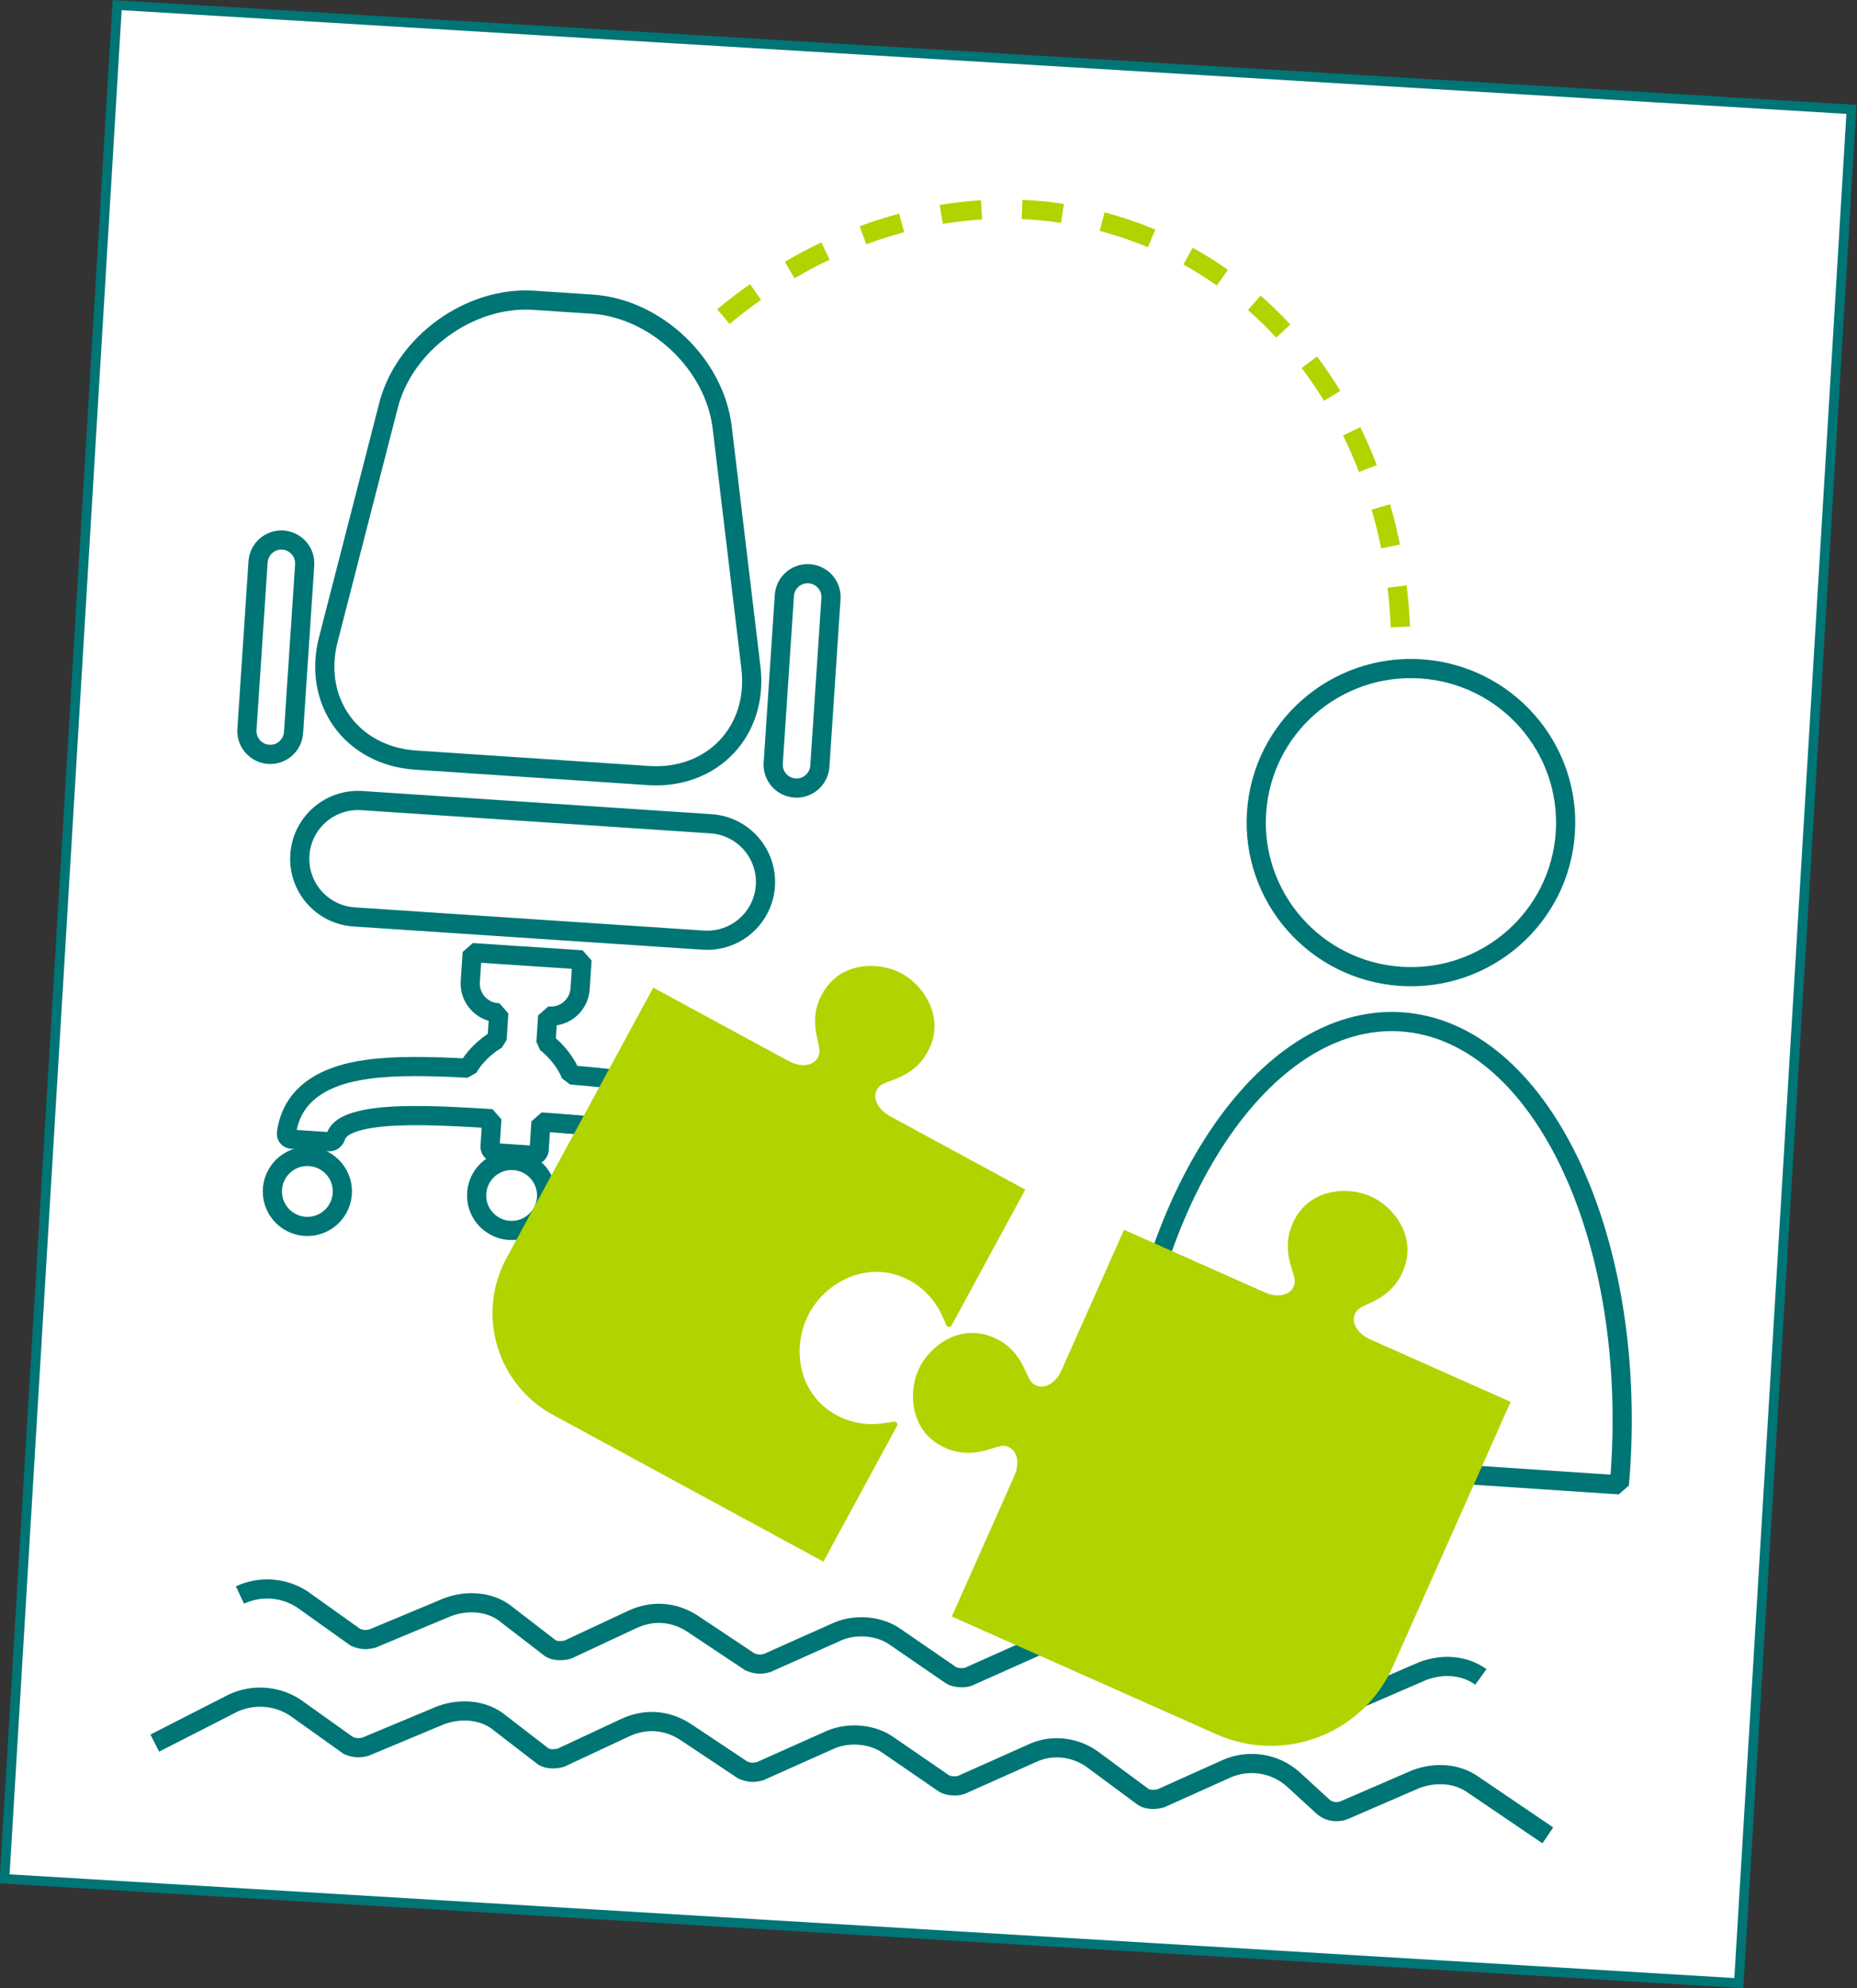 <?xml version="1.0" encoding="utf-8"?>
<!-- Generator: Adobe Illustrator 24.1.3, SVG Export Plug-In . SVG Version: 6.00 Build 0)  -->
<svg version="1.1" id="Layer_1" xmlns="http://www.w3.org/2000/svg" xmlns:xlink="http://www.w3.org/1999/xlink" x="0px" y="0px"
	 viewBox="0 0 193.64 207.28" style="enable-background:new 0 0 193.64 207.28;" xml:space="preserve">
<rect x="0" y="0" width="193.64" height="207.28" fill="#333333" stroke="none"/>
<style type="text/css">
	.st0{fill:#FFFFFF;stroke:#007575;stroke-miterlimit:10;}
	.st1{fill:#FFFFFF;stroke:#007575;stroke-width:1.416;stroke-linejoin:bevel;stroke-miterlimit:10;}
	.st2{fill:none;stroke:#B0D400;stroke-width:2;stroke-miterlimit:10;stroke-dasharray:4.232;}
	.st3{fill:#FFFFFF;stroke:#007575;stroke-width:3;stroke-miterlimit:10;}
	.st4{fill:#B0D400;}
	.st5{fill:#FFFFFF;}
	.st6{fill:#FF5A60;}
	.st7{fill:#ADC121;}
	.st8{fill:#C1D62B;}
	.st9{fill:#CEE523;}
	.st10{fill:#B3DD1B;}
	.st11{fill:#007575;}
	.st12{fill:none;stroke:#007575;stroke-width:1.288;stroke-miterlimit:10;}
	.st13{fill:#FFCCCC;}
	.st14{fill:#FF9999;}
	.st15{fill:none;stroke:#007575;stroke-width:2;stroke-miterlimit:10;}
	.st16{fill:none;stroke:#007575;stroke-width:2;stroke-miterlimit:10;stroke-dasharray:4.927,4.927;}
	.st17{fill:none;stroke:#007575;stroke-miterlimit:10;}
	.st18{fill:none;stroke:#FFFFFF;stroke-width:2;stroke-miterlimit:10;}
	.st19{fill:none;stroke:#FCFCFC;stroke-width:3;stroke-miterlimit:10;}
	.st20{fill:none;stroke:#FFFFFF;stroke-width:4;stroke-miterlimit:10;}
	.st21{fill:none;stroke:#FFFFFF;stroke-width:3;stroke-miterlimit:10;}
	.st22{fill:none;stroke:#FFFFFF;stroke-width:2;stroke-miterlimit:10;stroke-dasharray:4.927,4.927;}
	.st23{fill:none;stroke:#CCCCCC;stroke-width:2.024;stroke-miterlimit:10;}
	.st24{fill:#007575;stroke:#007575;stroke-width:2.502;stroke-miterlimit:10;stroke-dasharray:4.169;}
	.st25{fill:#007575;stroke:#007575;stroke-width:2;stroke-miterlimit:10;stroke-dasharray:2.101;}
	.st26{fill:#007575;stroke:#007575;stroke-width:2;stroke-miterlimit:10;stroke-dasharray:3.813;}
	.st27{fill:none;stroke:#007575;stroke-width:1.087;stroke-miterlimit:10;}
	.st28{fill:#FFFFFF;stroke:#CCCCCC;stroke-width:2;stroke-miterlimit:10;}
	.st29{fill:#FFCE00;}
	.st30{fill:#3399CC;}
	.st31{fill:none;stroke:#007575;stroke-width:0.574;stroke-miterlimit:10;}
	.st32{fill:none;stroke:#007575;stroke-width:2.173;stroke-miterlimit:10;stroke-dasharray:3.342;}
	.st33{fill:none;stroke:#B0D400;stroke-width:1.334;stroke-miterlimit:10;stroke-dasharray:3.675;}
	.st34{fill:none;stroke:#007575;stroke-width:2;stroke-miterlimit:10;stroke-dasharray:3.674;}
	.st35{fill:#FBAD18;}
	.st36{fill:none;stroke:#B0D400;stroke-width:1.213;stroke-miterlimit:10;stroke-dasharray:3.343;}
	.st37{fill:none;stroke:#007575;stroke-width:2;stroke-miterlimit:10;stroke-dasharray:3.076;}
	.st38{fill:none;stroke:#B0D400;stroke-width:2;stroke-miterlimit:10;}
	.st39{fill:none;stroke:#007575;stroke-width:0.976;stroke-miterlimit:10;}
	.st40{fill:none;stroke:#007575;stroke-width:0.872;stroke-miterlimit:10;}
	.st41{fill:#B0D400;stroke:#B0D400;stroke-width:2;stroke-miterlimit:10;}
	.st42{stroke:#B0D400;stroke-width:1.337;stroke-miterlimit:10;}
	.st43{fill:#FFFFFF;stroke:#FFFFFF;stroke-width:0.617;stroke-miterlimit:10;}
	.st44{fill:none;stroke:#FFFFFF;stroke-width:1.235;stroke-miterlimit:10;}
	.st45{fill:#FFFFFF;stroke:#FFFFFF;stroke-width:1.235;stroke-miterlimit:10;}
	.st46{fill:none;stroke:#CCCCCC;stroke-width:2.013;stroke-miterlimit:10;}
	.st47{fill:none;stroke:#007575;stroke-width:2.058;stroke-miterlimit:10;}
	.st48{fill:none;stroke:#007575;stroke-width:2.024;stroke-miterlimit:10;}
	.st49{fill:none;stroke:#B0D400;stroke-width:2.146;stroke-miterlimit:10;stroke-dasharray:2.93;}
	.st50{fill:none;stroke:#007575;stroke-width:2.089;stroke-miterlimit:10;}
	.st51{fill:none;stroke:#007575;stroke-width:2.123;stroke-miterlimit:10;}
	.st52{fill:#FFFFFF;stroke:#007575;stroke-width:2;stroke-miterlimit:10;}
	.st53{fill:none;stroke:#007575;stroke-width:1.113;stroke-miterlimit:10;stroke-dasharray:3.339;}
	.st54{fill:none;stroke:#B0D400;stroke-width:3;stroke-miterlimit:10;}
	.st55{fill:none;stroke:#007575;stroke-width:2;stroke-miterlimit:10;stroke-dasharray:1.76;}
	.st56{fill:none;stroke:#B0D400;stroke-width:2;stroke-miterlimit:10;stroke-dasharray:2.734;}
	.st57{fill:none;stroke:#B0D400;stroke-miterlimit:10;}
	.st58{fill:none;stroke:#007575;stroke-width:2;stroke-miterlimit:10;stroke-dasharray:2;}
	.st59{fill:none;stroke:#B0D400;stroke-width:1.677;stroke-miterlimit:10;}
	.st60{fill:none;stroke:#B0D400;stroke-width:1.644;stroke-miterlimit:10;stroke-dasharray:4.529;}
	.st61{fill:none;stroke:#FFFFFF;stroke-width:3.698;stroke-miterlimit:10;}
	.st62{fill:none;stroke:#FFFFFF;stroke-width:1.232;stroke-miterlimit:10;}
	.st63{fill:none;stroke:#FFFFFF;stroke-width:2.465;stroke-miterlimit:10;stroke-dasharray:4.529;}
	.st64{fill:none;stroke:#007575;stroke-width:3;stroke-miterlimit:10;}
	.st65{fill:none;stroke:#000000;stroke-miterlimit:10;}
	.st66{fill:none;stroke:#007575;stroke-width:1.498;stroke-miterlimit:10;}
	.st67{fill:#B0D400;stroke:#007575;stroke-width:1.416;stroke-linejoin:bevel;stroke-miterlimit:10;}
	.st68{fill:#FFFFFF;stroke:#007575;stroke-width:2;stroke-linejoin:bevel;stroke-miterlimit:10;}
</style>
<rect x="6.21" y="5.77" transform="matrix(0.998 0.06 -0.06 0.998 6.365 -5.599)" class="st0" width="181.21" height="195.75"/>
<g>
	<g>
		<path class="st15" d="M161.4,191.36l-7.72-5.24c-1.71-1.24-3.95-1.39-6.02-0.63l-7.63,3.3c-0.69,0.18-1.36,0.13-2-0.36l-3.17-2.91
			c-1.9-1.7-4.57-2.11-6.88-1.14l-6.94,3.12c-0.69,0.18-1.36,0.13-1.79-0.12l-5.34-3.95c-1.71-1.24-4.15-1.63-6.24-0.65l-7.41,3.31
			c-0.46,0.19-1.36,0.13-1.79-0.12l-5.79-3.98c-1.71-1.24-4.17-1.4-6.02-0.63l-7.41,3.31c-0.69,0.18-1.13,0.15-1.79-0.12l-6.01-4
			c-1.93-1.25-4.17-1.4-6.26-0.42l-6.72,3.14c-0.69,0.18-1.36,0.13-1.79-0.12l-4.48-3.45c-1.7-1.46-4.15-1.63-6.23-0.87l-7.85,3.28
			c-0.69,0.18-1.13,0.15-1.79-0.12l-5.57-3.97c-1.93-1.25-4.39-1.42-6.48-0.44l-8.14,4.16"/>
	</g>
</g>
<g>
	<g>
		<path class="st15" d="M154.42,174.84c-1.71-1.24-3.95-1.39-6.02-0.63l-7.63,3.3c-0.69,0.18-1.36,0.13-2-0.36l-3.17-2.91
			c-1.9-1.7-4.57-2.11-6.88-1.14l-6.94,3.12c-0.69,0.18-1.36,0.13-1.79-0.12l-5.34-3.95c-1.71-1.24-4.15-1.63-6.24-0.65l-7.41,3.31
			c-0.46,0.19-1.36,0.13-1.79-0.12l-5.79-3.98c-1.71-1.24-4.17-1.4-6.02-0.63l-7.41,3.31c-0.69,0.18-1.13,0.15-1.79-0.12l-6.01-4
			c-1.93-1.25-4.17-1.4-6.26-0.42l-6.72,3.14c-0.69,0.18-1.36,0.13-1.79-0.12l-4.48-3.45c-1.7-1.46-4.15-1.63-6.23-0.87l-7.85,3.28
			c-0.69,0.18-1.13,0.15-1.79-0.12l-5.57-3.97c-1.93-1.25-4.39-1.42-6.48-0.44"/>
	</g>
</g>
<ellipse transform="matrix(0.066 -0.998 0.998 0.066 51.755 226.978)" class="st68" cx="147.17" cy="85.83" rx="16.06" ry="16.13"/>
<g>
	<path class="st68" d="M168.98,153.25c1.65-24.85-8.58-45.76-22.85-46.71c-14.27-0.95-27.19,18.42-28.84,43.27
		c-0.03,0.52-0.06,1.04-0.08,1.56l51.65,3.44C168.9,154.29,168.94,153.77,168.98,153.25z"/>
</g>
<g>
	<path class="st4" d="M142.92,124.73c-2.42-1.08-6.28-0.77-7.94,2.44c-1.66,3.21,0.19,5.56,0.03,6.58c-0.2,1.23-1.63,1.67-3.14,0.99
		l-14.66-6.52l-6.51,14.63c-0.67,1.51-2.03,2.17-3.01,1.39c-0.81-0.65-1-3.64-4.39-4.91c-3.38-1.27-6.46,1.08-7.54,3.51
		s-0.77,6.28,2.44,7.94c3.21,1.66,5.56-0.19,6.58-0.03c1.23,0.2,1.66,1.63,0.99,3.14l-6.52,14.65l27.6,12.28
		c7.03,3.13,15.26-0.03,18.39-7.06l12.28-27.6l-14.63-6.51c-1.51-0.67-2.18-2.04-1.39-3.01c0.65-0.81,3.64-1,4.91-4.39
		S145.34,125.81,142.92,124.73z"/>
</g>
<g>
	<g>
		<path class="st68" d="M36.93,95.6l36.41,2.42c3.35,0.22,6.25-2.31,6.47-5.66c0.22-3.35-2.31-6.25-5.66-6.47l-36.41-2.42
			c-3.35-0.22-6.25,2.31-6.47,5.66C31.04,92.48,33.58,95.38,36.93,95.6z"/>
		<circle class="st68" cx="32.05" cy="124.22" r="3.65"/>
		
			<ellipse transform="matrix(0.066 -0.998 0.998 0.066 -56.192 192.041)" class="st68" cx="74.52" cy="126.05" rx="3.65" ry="3.65"/>
		<circle class="st68" cx="53.35" cy="124.64" r="3.65"/>
		<path class="st68" d="M72.24,120.96c0.06,0.33,0.29,0.62,0.63,0.65l3.9,0.26c0.34,0.02,0.63-0.23,0.63-0.57
			c-0.01-3.78-2.57-6.38-7.62-7.75c-2.79-0.75-6.27-1.15-10.24-1.47c-0.45-1.17-1.45-2.48-2.61-3.39l0.18-2.76l0.14,0.01
			c1.68,0.11,3.12-1.16,3.24-2.83l0.2-3.03l-11.45-0.76l-0.2,3.03c-0.11,1.68,1.16,3.12,2.83,3.24l0.14,0.01l-0.18,2.76
			c-1.27,0.75-2.43,1.91-3.03,3.01c-3.98-0.21-7.49-0.28-10.35,0.1c-5.19,0.68-8.07,2.93-8.58,6.67c-0.04,0.33,0.21,0.62,0.55,0.64
			l3.9,0.26c0.34,0.02,0.6-0.24,0.71-0.56c0.23-0.69,1.02-1.53,4.1-1.94c3.07-0.4,7.28-0.21,12.16,0.1l-0.19,2.9
			c-0.02,0.34,0.23,0.62,0.57,0.65l3.9,0.26c0.34,0.02,0.62-0.23,0.65-0.57l0.19-2.9c4.88,0.34,9.08,0.71,12.07,1.51
			C71.42,119.3,72.1,120.25,72.24,120.96z"/>
	</g>
	<g>
		<path class="st68" d="M43.34,79.25l24.27,1.61c6.67,0.44,11.49-4.63,10.69-11.27l-2.99-25c-0.79-6.64-6.9-12.44-13.58-12.88
			l-6.07-0.4C49,30.86,42.17,35.8,40.51,42.28l-6.27,24.38C32.57,73.14,36.67,78.8,43.34,79.25z"/>
		<path class="st68" d="M82.9,82.16c1.34,0.09,2.5-0.93,2.59-2.27l1.16-17.48c0.09-1.34-0.92-2.5-2.27-2.59
			c-1.34-0.09-2.5,0.92-2.59,2.27l-1.16,17.48C80.54,80.92,81.56,82.07,82.9,82.16z"/>
		<path class="st68" d="M28.02,78.65c1.34,0.09,2.5-0.93,2.59-2.27l1.16-17.48c0.09-1.34-0.93-2.5-2.27-2.59
			c-1.34-0.09-2.5,0.93-2.59,2.27l-1.16,17.48C25.66,77.4,26.68,78.56,28.02,78.65z"/>
	</g>
</g>
<g>
	<path class="st4" d="M94.03,101.5c-2.33-1.26-6.2-1.26-8.11,1.81c-1.91,3.07-0.24,5.56-0.49,6.57c-0.3,1.21-1.75,1.53-3.21,0.74
		l-14.1-7.65l-15.3,28.19c-3.18,5.86-1.01,13.18,4.85,16.36l28.19,15.3l7.68-14.16c0.14-0.26-0.13-0.49-0.36-0.44
		c-0.36,0.07-0.51,0.1-1.2,0.19c-1.37,0.18-3.28,0.07-5.18-1.11c-1.97-1.23-3.03-3.19-3.32-5.1c-0.29-1.9,0.08-3.77,0.91-5.29
		c0.82-1.52,2.19-2.85,3.94-3.64c1.75-0.79,3.97-0.98,6.08,0.01c2.03,0.95,3.16,2.49,3.76,3.74c0.3,0.62,0.36,0.77,0.49,1.11
		c0.09,0.22,0.43,0.31,0.57,0.06l7.68-14.16l-14.08-7.64c-1.46-0.79-2.01-2.2-1.15-3.11c0.71-0.76,3.71-0.72,5.24-3.99
		C98.46,106.02,96.36,102.77,94.03,101.5z"/>
</g>
<g>
	<g>
		<path class="st4" d="M145.02,65.41c-0.06-1.38-0.17-2.77-0.33-4.14l1.99-0.24c0.17,1.42,0.29,2.86,0.35,4.29L145.02,65.41z
			 M76.07,33.78l-1.28-1.54c1.11-0.92,2.26-1.8,3.42-2.62l1.15,1.64C78.24,32.05,77.13,32.9,76.07,33.78z M144.02,57.17
			c-0.27-1.35-0.61-2.71-0.99-4.03l1.92-0.56c0.4,1.37,0.74,2.78,1.03,4.19L144.02,57.17z M82.85,29.02l-1.01-1.73
			c1.24-0.73,2.53-1.41,3.81-2.02l0.86,1.81C85.28,27.66,84.04,28.31,82.85,29.02z M141.71,49.21c-0.5-1.3-1.06-2.57-1.66-3.8
			l1.79-0.88c0.63,1.28,1.21,2.61,1.73,3.96L141.71,49.21z M90.33,25.47l-0.69-1.88c1.35-0.5,2.74-0.94,4.12-1.31l0.52,1.93
			C92.95,24.57,91.62,24.99,90.33,25.47z M138.06,41.79c-0.72-1.18-1.5-2.33-2.33-3.42l1.6-1.2c0.86,1.14,1.68,2.34,2.43,3.58
			L138.06,41.79z M98.31,23.34l-0.32-1.97c1.43-0.24,2.88-0.4,4.3-0.49l0.12,2C101.05,22.96,99.67,23.12,98.31,23.34z M133.08,35.2
			c-0.94-1.01-1.93-1.98-2.95-2.88l1.32-1.5c1.08,0.94,2.12,1.96,3.1,3.02L133.08,35.2z M106.53,22.84l0.09-2
			c1.45,0.06,2.9,0.2,4.32,0.42l-0.3,1.98C109.29,23.03,107.91,22.9,106.53,22.84z M126.89,29.77c-1.12-0.79-2.29-1.53-3.49-2.19
			l0.97-1.75c1.26,0.7,2.5,1.47,3.67,2.3L126.89,29.77z M114.67,24.07l0.51-1.93c1.39,0.37,2.78,0.82,4.13,1.33
			c0.44,0.17,0.8,0.32,1.16,0.47l-0.77,1.84c-0.34-0.14-0.68-0.28-1.03-0.41C117.31,24.85,115.99,24.42,114.67,24.07z"/>
	</g>
</g>
</svg>
